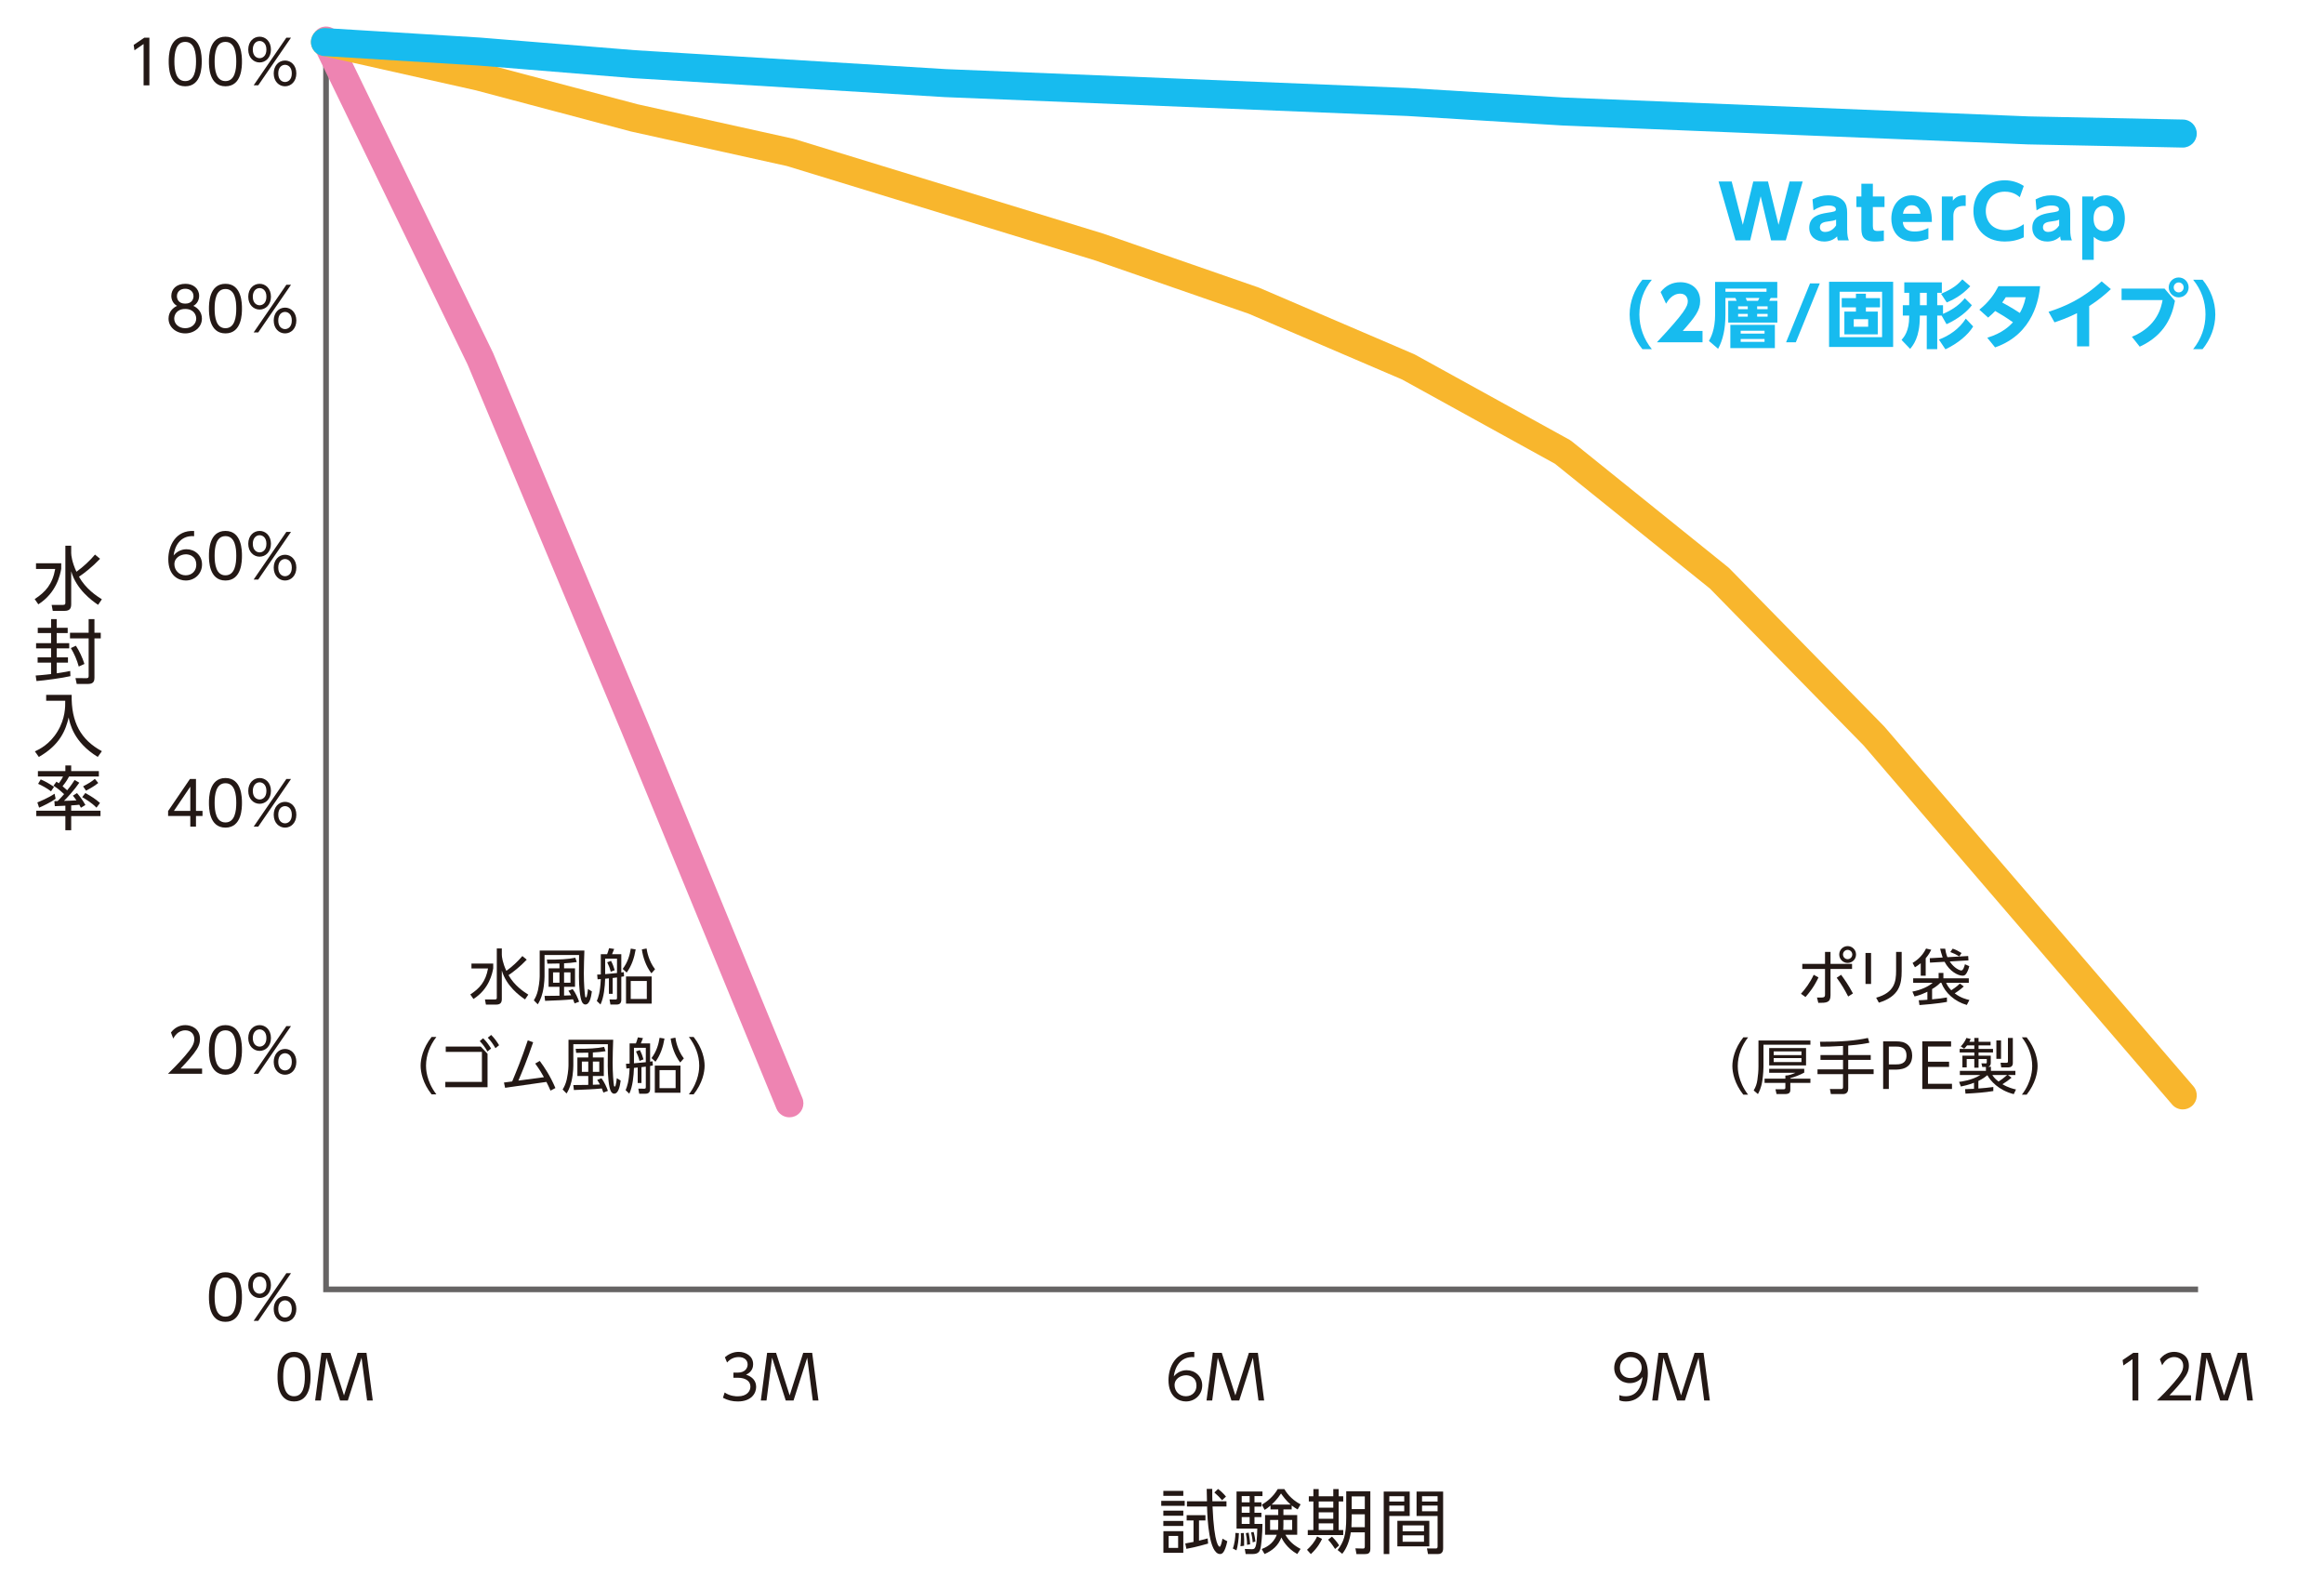 <?xml version="1.0" encoding="UTF-8"?>
<svg id="_レイヤー_1" data-name="レイヤー_1" xmlns="http://www.w3.org/2000/svg" width="800" height="546.818" version="1.1" viewBox="0 0 800 546.818">
  <!-- Generator: Adobe Illustrator 29.1.0, SVG Export Plug-In . SVG Version: 2.1.0 Build 142)  -->
  <defs>
    <style>
      .st0 {
        fill: #f8b62d;
      }

      .st1 {
        fill: #666464;
      }

      .st2 {
        fill: #231815;
      }

      .st3 {
        fill: #17bbef;
      }

      .st4 {
        fill: #ee84b2;
      }
    </style>
  </defs>
  <polygon class="st2" points="49.68 12.962 51.428 12.962 51.428 29.366 49.429 29.366 49.429 15.149 46.286 17.311 46.014 15.461 49.68 12.962"/>
  <path class="st2" d="M58.075,21.163c0-1.642,0-8.534,5.682-8.534s5.682,6.892,5.682,8.534,0,8.535-5.682,8.535-5.682-6.87-5.682-8.535M67.482,21.163c0-2.728-.415-6.743-3.724-6.743-3.27,0-3.728,3.913-3.728,6.743,0,2.936.501,6.747,3.728,6.747,3.27,0,3.724-3.938,3.724-6.747"/>
  <path class="st2" d="M71.925,21.163c0-1.642,0-8.534,5.682-8.534s5.682,6.892,5.682,8.534,0,8.535-5.682,8.535-5.682-6.87-5.682-8.535M81.332,21.163c0-2.728-.415-6.743-3.724-6.743-3.27,0-3.728,3.913-3.728,6.743,0,2.936.501,6.747,3.728,6.747,3.27,0,3.724-3.938,3.724-6.747"/>
  <path class="st2" d="M89.374,12.629c2.038,0,3.891,1.621,3.891,4.436,0,2.765-1.831,4.43-3.891,4.43-2.082,0-3.916-1.664-3.916-4.43,0-2.815,1.856-4.436,3.916-4.436M89.374,20.019c.956,0,2.332-.687,2.332-2.954,0-2.252-1.377-2.957-2.332-2.957-1.25,0-2.354,1.039-2.354,2.957,0,2.246,1.373,2.954,2.354,2.954M98.574,12.96h1.602l-11.281,16.404h-1.581l11.26-16.404ZM98.116,20.83c2.038,0,3.891,1.624,3.891,4.436,0,2.765-1.81,4.433-3.891,4.433s-3.895-1.667-3.895-4.433c0-2.605,1.689-4.436,3.895-4.436M98.116,28.22c.959,0,2.332-.687,2.332-2.954,0-2.252-1.355-2.957-2.332-2.957-.999,0-2.332.727-2.332,2.957,0,2.246,1.355,2.954,2.332,2.954"/>
  <path class="st2" d="M69.507,109.664c0,2.954-2.645,5.079-5.747,5.079s-5.744-2.125-5.744-5.079c0-2.478,1.726-3.873,2.957-4.392-1.293-.665-2.001-2.017-2.001-3.434,0-2.249,1.646-4.164,4.891-4.164,2.605,0,4.686,1.605,4.686,4.142,0,1.438-.711,2.79-2.001,3.455,1.398.625,2.96,2.038,2.96,4.392M67.549,109.642c0-1.228-.835-3.31-3.789-3.31-2.976,0-3.786,2.082-3.786,3.31,0,1.831,1.559,3.313,3.786,3.313s3.789-1.482,3.789-3.313M66.612,101.943c0-1.689-1.333-2.561-2.852-2.561s-2.852.872-2.852,2.561c0,.811.418,2.558,2.852,2.558s2.852-1.748,2.852-2.558"/>
  <path class="st2" d="M71.925,106.208c0-1.642,0-8.534,5.682-8.534s5.682,6.892,5.682,8.534,0,8.535-5.682,8.535-5.682-6.87-5.682-8.535M81.332,106.208c0-2.728-.415-6.743-3.724-6.743-3.27,0-3.728,3.913-3.728,6.743,0,2.936.501,6.747,3.728,6.747,3.27,0,3.724-3.938,3.724-6.747"/>
  <path class="st2" d="M89.377,97.675c2.038,0,3.891,1.621,3.891,4.436,0,2.765-1.831,4.43-3.891,4.43-2.082,0-3.916-1.664-3.916-4.43,0-2.815,1.856-4.436,3.916-4.436M89.377,105.065c.956,0,2.332-.687,2.332-2.954,0-2.252-1.377-2.957-2.332-2.957-1.25,0-2.354,1.039-2.354,2.957,0,2.246,1.373,2.954,2.354,2.954M98.574,98.006h1.605l-11.281,16.404h-1.581l11.257-16.404ZM98.119,105.875c2.038,0,3.891,1.624,3.891,4.436,0,2.765-1.81,4.433-3.891,4.433s-3.895-1.667-3.895-4.433c0-2.605,1.686-4.436,3.895-4.436M98.119,113.265c.959,0,2.332-.687,2.332-2.954,0-2.252-1.355-2.957-2.332-2.957-.999,0-2.332.727-2.332,2.957,0,2.246,1.355,2.954,2.332,2.954"/>
  <path class="st2" d="M66.82,184.531c-5.039-.353-6.725,3.833-7.056,6.645,1.08-1.333,2.707-2.144,4.414-2.144,2.871,0,5.367,2.06,5.367,5.243,0,3.165-2.475,5.515-5.599,5.515-2.351,0-6.013-1.457-6.013-7.368,0-4.414,2.456-10.053,8.887-9.679v1.788ZM63.99,190.78c-1.748,0-3.956,1.101-3.956,3.415,0,1.952,1.519,3.808,3.873,3.808,2.267,0,3.662-1.646,3.662-3.582,0-3.372-2.852-3.641-3.579-3.641"/>
  <path class="st2" d="M71.925,191.257c0-1.642,0-8.534,5.682-8.534s5.682,6.892,5.682,8.534,0,8.535-5.682,8.535-5.682-6.87-5.682-8.535M81.332,191.257c0-2.728-.415-6.743-3.724-6.743-3.27,0-3.728,3.913-3.728,6.743,0,2.936.501,6.747,3.728,6.747,3.27,0,3.724-3.938,3.724-6.747"/>
  <path class="st2" d="M89.377,182.723c2.038,0,3.891,1.621,3.891,4.436,0,2.765-1.831,4.43-3.891,4.43-2.082,0-3.916-1.664-3.916-4.43,0-2.815,1.856-4.436,3.916-4.436M89.377,190.113c.956,0,2.332-.687,2.332-2.954,0-2.252-1.377-2.957-2.332-2.957-1.25,0-2.354,1.039-2.354,2.957,0,2.246,1.373,2.954,2.354,2.954M98.574,183.054h1.605l-11.281,16.404h-1.581l11.257-16.404ZM98.119,190.924c2.038,0,3.891,1.624,3.891,4.436,0,2.765-1.81,4.433-3.891,4.433s-3.895-1.667-3.895-4.433c0-2.605,1.686-4.436,3.895-4.436M98.119,198.313c.959,0,2.332-.687,2.332-2.954,0-2.252-1.355-2.957-2.332-2.957-.999,0-2.332.727-2.332,2.957,0,2.246,1.355,2.954,2.332,2.954"/>
  <path class="st2" d="M65.508,284.504v-3.666h-7.641v-1.704l7.514-11.034h2.082v10.991h2.252v1.748h-2.252v3.666h-1.955ZM59.866,279.091h5.642v-8.346l-5.642,8.346Z"/>
  <path class="st2" d="M71.925,276.302c0-1.642,0-8.534,5.682-8.534s5.682,6.892,5.682,8.534,0,8.535-5.682,8.535-5.682-6.87-5.682-8.535M81.332,276.302c0-2.728-.415-6.743-3.724-6.743-3.27,0-3.728,3.913-3.728,6.743,0,2.936.501,6.747,3.728,6.747,3.27,0,3.724-3.938,3.724-6.747"/>
  <path class="st2" d="M89.377,267.769c2.038,0,3.891,1.621,3.891,4.436,0,2.765-1.831,4.43-3.891,4.43-2.082,0-3.916-1.664-3.916-4.43,0-2.815,1.856-4.436,3.916-4.436M89.377,275.159c.956,0,2.332-.687,2.332-2.954,0-2.252-1.377-2.957-2.332-2.957-1.25,0-2.354,1.039-2.354,2.957,0,2.246,1.373,2.954,2.354,2.954M98.574,268.1h1.605l-11.281,16.404h-1.581l11.257-16.404ZM98.119,275.969c2.038,0,3.891,1.624,3.891,4.436,0,2.765-1.81,4.433-3.891,4.433s-3.895-1.667-3.895-4.433c0-2.605,1.686-4.436,3.895-4.436M98.119,283.359c.959,0,2.332-.687,2.332-2.954,0-2.252-1.355-2.957-2.332-2.957-.999,0-2.332.727-2.332,2.957,0,2.246,1.355,2.954,2.332,2.954"/>
  <path class="st2" d="M69.566,367.758v1.791h-11.739c1.312-1.29,3.539-3.455,5.726-5.995,2.496-2.892,3.328-4.266,3.328-5.952,0-1.98-1.479-2.997-3.078-2.997-2.583,0-3.789,2.162-4.164,2.83l-.792-2.082c1.228-1.624,2.932-2.54,4.956-2.54,2.082,0,5.036,1.188,5.036,4.767,0,1.584-.479,2.895-2.147,5.036-.872,1.126-2.206,2.728-4.538,5.141h7.412Z"/>
  <path class="st2" d="M71.925,361.348c0-1.643,0-8.534,5.682-8.534s5.682,6.892,5.682,8.534,0,8.535-5.682,8.535-5.682-6.87-5.682-8.535M81.332,361.348c0-2.728-.415-6.743-3.724-6.743-3.27,0-3.728,3.913-3.728,6.743,0,2.936.501,6.747,3.728,6.747,3.27,0,3.724-3.938,3.724-6.747"/>
  <path class="st2" d="M89.377,352.814c2.038,0,3.891,1.621,3.891,4.436,0,2.765-1.831,4.43-3.891,4.43-2.082,0-3.916-1.664-3.916-4.43,0-2.815,1.856-4.436,3.916-4.436M89.377,360.204c.956,0,2.332-.687,2.332-2.954,0-2.252-1.377-2.957-2.332-2.957-1.25,0-2.354,1.039-2.354,2.957,0,2.246,1.373,2.954,2.354,2.954M98.574,353.145h1.605l-11.281,16.404h-1.581l11.257-16.404ZM98.119,361.015c2.038,0,3.891,1.624,3.891,4.436,0,2.765-1.81,4.433-3.891,4.433s-3.895-1.667-3.895-4.433c0-2.605,1.686-4.436,3.895-4.436M98.119,368.404c.959,0,2.332-.687,2.332-2.954,0-2.252-1.355-2.957-2.332-2.957-.999,0-2.332.727-2.332,2.957,0,2.246,1.355,2.954,2.332,2.954"/>
  <path class="st2" d="M71.925,446.393c0-1.643,0-8.534,5.682-8.534s5.682,6.892,5.682,8.534,0,8.535-5.682,8.535-5.682-6.87-5.682-8.535M81.332,446.393c0-2.728-.415-6.743-3.724-6.743-3.27,0-3.728,3.913-3.728,6.743,0,2.936.501,6.747,3.728,6.747,3.27,0,3.724-3.938,3.724-6.747"/>
  <path class="st2" d="M89.374,437.859c2.038,0,3.891,1.621,3.891,4.436,0,2.765-1.831,4.43-3.891,4.43-2.082,0-3.916-1.664-3.916-4.43,0-2.815,1.856-4.436,3.916-4.436M89.374,445.249c.956,0,2.332-.687,2.332-2.954,0-2.252-1.377-2.957-2.332-2.957-1.25,0-2.354,1.039-2.354,2.957,0,2.246,1.373,2.954,2.354,2.954M98.574,438.19h1.602l-11.281,16.404h-1.581l11.26-16.404ZM98.116,446.06c2.038,0,3.891,1.624,3.891,4.436,0,2.765-1.81,4.433-3.891,4.433s-3.895-1.667-3.895-4.433c0-2.605,1.689-4.436,3.895-4.436M98.116,453.45c.959,0,2.332-.687,2.332-2.954,0-2.252-1.355-2.957-2.332-2.957-.999,0-2.332.727-2.332,2.957,0,2.246,1.355,2.954,2.332,2.954"/>
  <path class="st2" d="M21.08,193.858v1.881c-.362,2.029-1.59,8.25-7.885,12.253l-1.256-1.81c3.715-2.41,6.128-5.11,7.068-10.369h-6.611v-1.955h8.683ZM33.769,208.161c-2.196-1.472-7.48-5.333-9.261-11.532v11.291c0,1.327-.362,2.317-2.292,2.317h-4.052l-.387-2.051h3.907c.798,0,.82-.34.82-.749v-19.609h2.005v2.558c0,.745.309,3.205,1.807,6.388,2.363-1.711,4.51-3.687,6.391-5.908l1.738,1.448c-2.676,2.821-5.45,4.968-7.26,6.174,2.388,4.222,6.054,6.61,7.888,7.767l-1.302,1.905Z"/>
  <path class="st2" d="M24.241,232.705c-2.533.606-8.995,1.497-11.674,1.689l-.291-1.902c.943-.071,2.292-.145,5.308-.507v-3.932h-4.631v-1.807h4.631v-3.09h-5.163v-1.806h5.163v-3.477h-4.584v-1.806h4.584v-2.991h1.93v2.991h3.786v1.806h-3.786v3.477h4.315v1.806h-4.315v3.09h3.882v1.807h-3.882v3.666c2.821-.387,3.857-.628,4.655-.795l.071,1.782ZM32.512,213.074v4.702h2.172v1.93h-2.172v13.555c0,.916-.17,2.125-2.119,2.125h-3.984l-.43-2.005,3.783.025c.532,0,.752-.17.752-.749v-12.952h-6.419v-1.93h6.419v-4.702h1.998ZM27.111,229.404c-.628-2.292-1.519-4.343-2.725-6.369l1.738-.795c1.157,1.735,2.289,4.173,2.942,6.27l-1.955.894Z"/>
  <path class="st2" d="M24.673,239.14c-.192,9.453,3.183,15.51,10.397,19.392l-1.423,1.977c-8.371-5.113-9.623-11.628-10.01-13.601-.962,4.195-2.917,9.45-10.273,13.601l-1.352-1.905c1.544-.724,5.088-2.41,7.792-6.877,2.7-4.436,2.676-8.534,2.651-10.564h-6.561v-2.023h8.779Z"/>
  <path class="st2" d="M24.508,279.027h10.081v1.856h-10.081v4.85h-2.005v-4.85h-10.01v-1.856h10.01v-1.738c-.408.025-3.545.17-3.641.17l-.145-1.735c.411,0,.483,0,1.111-.025.529-.504,1.231-1.206,2.243-2.388-1.834-1.735-3.041-2.509-3.666-2.892l1.036-1.398c.291.189.507.359.795.551.145-.192.965-1.228,1.472-2.338h-8.658v-1.856h9.453v-1.93h2.005v1.93h9.524v1.856h-10.251c-.337.628-.891,1.714-2.243,3.353.482.408.919.77,1.59,1.401,1.426-1.763,2.076-2.778,2.561-3.548l1.615.94c-1.664,2.438-4.34,5.355-5.283,6.245,1.568-.025,2.125-.046,4.294-.167-.479-.699-.844-1.157-1.231-1.618l1.423-.891c.557.653,1.909,2.267,2.895,4.099l-1.544.943c-.238-.461-.337-.653-.578-1.039-.362.049-1.111.145-2.772.241v1.834ZM12.855,276.157c.823-.337,3.594-1.423,5.933-2.991l.362,1.738c-1.423,1.083-4.532,2.605-5.689,3.062l-.606-1.81ZM17.56,272.346c-1.352-1.061-3.161-2.026-4.439-2.58l.891-1.519c1.664.724,2.679,1.299,4.584,2.555l-1.036,1.544ZM33.213,277.966c-1.689-1.76-4.123-3.158-4.921-3.619l1.086-1.423c2.366,1.352,3.378,1.98,5.042,3.427l-1.206,1.615ZM28.607,270.635c2.001-1.064,2.895-1.593,4.052-2.583l1.16,1.423c-1.355,1.16-3.619,2.342-4.201,2.654l-1.012-1.494Z"/>
  <path class="st2" d="M95.533,473.798c0-1.643,0-8.534,5.682-8.534s5.682,6.892,5.682,8.534,0,8.535-5.682,8.535-5.682-6.87-5.682-8.535M104.94,473.798c0-2.728-.415-6.743-3.724-6.743-3.27,0-3.728,3.913-3.728,6.743,0,2.936.501,6.747,3.728,6.747,3.27,0,3.724-3.938,3.724-6.747"/>
  <polygon class="st2" points="113.73 465.597 118.414 480.25 123.075 465.597 126.159 465.597 128.322 482.001 126.367 482.001 124.452 467.261 119.744 482.001 117.059 482.001 112.357 467.261 110.442 482.001 108.484 482.001 110.649 465.597 113.73 465.597"/>
  <path class="st2" d="M249.45,479.251c1.936,1.315,3.953,1.315,4.538,1.315,3.226,0,4.331-1.878,4.331-3.353,0-1.751-1.5-3.041-4.331-3.041h-1.519v-1.769h1.541c2.416,0,3.353-1.519,3.353-2.787,0-1.602-1.274-2.558-3.081-2.558-1.605,0-2.939.662-3.997,1.871l-.752-1.813c2.125-1.85,4.266-1.85,4.748-1.85,2.369,0,4.974,1.352,4.974,4.247,0,.684-.127,2.58-2.438,3.601,2.187.705,3.477,2.122,3.477,4.244,0,2.063-1.54,4.974-6.329,4.974-1.853,0-3.474-.396-5.098-1.268l.582-1.813Z"/>
  <polygon class="st2" points="267.149 465.597 271.833 480.25 276.494 465.597 279.578 465.597 281.74 482.001 279.785 482.001 277.871 467.261 273.163 482.001 270.478 482.001 265.776 467.261 263.861 482.001 261.903 482.001 264.068 465.597 267.149 465.597"/>
  <path class="st2" d="M411.116,467.072c-5.039-.353-6.725,3.833-7.056,6.644,1.08-1.333,2.707-2.144,4.414-2.144,2.871,0,5.367,2.06,5.367,5.243,0,3.165-2.475,5.515-5.599,5.515-2.351,0-6.013-1.457-6.013-7.368,0-4.414,2.456-10.053,8.887-9.679v1.788ZM408.285,473.321c-1.748,0-3.956,1.101-3.956,3.415,0,1.952,1.519,3.808,3.873,3.808,2.267,0,3.662-1.646,3.662-3.582,0-3.372-2.852-3.641-3.579-3.641"/>
  <polygon class="st2" points="420.571 465.597 425.254 480.25 429.916 465.597 433 465.597 435.162 482.001 433.207 482.001 431.293 467.261 426.585 482.001 423.9 482.001 419.198 467.261 417.283 482.001 415.325 482.001 417.49 465.597 420.571 465.597"/>
  <path class="st2" d="M557.437,480.147c.254.105.959.396,2.147.396,3.768,0,5.432-2.979,5.846-6.66-1.145,1.414-2.62,2.141-4.433,2.141-2.871,0-5.33-2.06-5.33-5.243,0-3.124,2.376-5.515,5.642-5.515,2.271,0,5.933,1.188,5.933,7.409,0,5.747-2.914,9.657-7.579,9.657-1.29,0-1.955-.288-2.227-.415v-1.769ZM557.626,470.78c0,2.082,1.497,3.499,3.579,3.499,2.147,0,3.916-1.5,3.916-3.564,0-1.664-1.145-3.659-3.851-3.659-2.249,0-3.644,1.745-3.644,3.724"/>
  <polygon class="st2" points="573.993 465.597 578.676 480.25 583.338 465.597 586.422 465.597 588.584 482.001 586.629 482.001 584.715 467.261 580.007 482.001 577.322 482.001 572.62 467.261 570.705 482.001 568.747 482.001 570.912 465.597 573.993 465.597"/>
  <polygon class="st2" points="734.336 465.597 736.083 465.597 736.083 482.001 734.085 482.001 734.085 467.784 730.942 469.946 730.67 468.096 734.336 465.597"/>
  <path class="st2" d="M754.219,480.208v1.791h-11.739c1.312-1.29,3.539-3.455,5.726-5.992,2.496-2.895,3.328-4.269,3.328-5.955,0-1.98-1.479-2.997-3.078-2.997-2.583,0-3.789,2.162-4.164,2.83l-.792-2.082c1.228-1.624,2.932-2.54,4.955-2.54,2.082,0,5.036,1.188,5.036,4.767,0,1.584-.479,2.895-2.147,5.036-.872,1.126-2.206,2.728-4.538,5.141h7.412Z"/>
  <polygon class="st2" points="760.931 465.597 765.614 480.25 770.276 465.597 773.36 465.597 775.522 482.001 773.567 482.001 771.652 467.261 766.944 482.001 764.26 482.001 759.558 467.261 757.643 482.001 755.685 482.001 757.85 465.597 760.931 465.597"/>
  <polygon class="st1" points="756.651 444.732 111.257 444.732 111.257 11.774 113.208 11.774 113.208 442.78 756.651 442.78 756.651 444.732"/>
  <path class="st4" d="M271.744,384.545c-1.897,0-3.694-1.127-4.462-2.988l-53.17-129.165-53.164-126.959L107.894,16.052c-1.163-2.399-.163-5.283,2.232-6.443,2.402-1.157,5.28-.166,6.443,2.232l53.167,109.623,53.284,127.228,53.179,129.192c1.015,2.465-.16,5.283-2.622,6.295-.601.248-1.223.366-1.834.366Z"/>
  <path class="st0" d="M751.388,381.826c-1.356,0-2.707-.568-3.661-1.677l-106.233-123.615-52.864-53.955-53.366-42.971-52.593-28.988-52.792-22.629-53.006-18.397-105.989-32.45-53.728-11.899-53.363-14.156-52.991-11.896c-2.598-.586-4.232-3.166-3.649-5.764.583-2.592,3.148-4.229,5.764-3.649l53.17,11.941,53.348,14.153,53.722,11.893c.124.027.248.06.369.1l106.339,32.562,53.339,18.506c.109.036.214.079.32.124l53.17,22.792c.145.06.29.13.429.208l53.17,29.305c.245.136.477.29.695.468l53.916,43.415c.148.118.287.245.42.381l53.173,54.269c.076.076.145.151.214.233l106.336,123.73c1.734,2.021,1.504,5.066-.514,6.803-.912.782-2.03,1.163-3.142,1.163Z"/>
  <path class="st3" d="M751.388,50.785h-.103l-53.17-1.084-160.349-6.516-53.272-3.262-159.409-6.507-107.179-6.516-53.272-4.347-53.073-3.253c-2.658-.163-4.679-2.45-4.516-5.108.16-2.655,2.392-4.697,5.108-4.516l53.17,3.259,53.266,4.344,106.986,6.507,159.412,6.507,53.269,3.262,160.155,6.507,53.073,1.081c2.661.054,4.776,2.257,4.722,4.921-.054,2.628-2.202,4.722-4.818,4.722Z"/>
  <path class="st2" d="M619.951,342.023c1.435-1.584,3.041-3.662,4.392-6.536l1.643.916c-1.621,3.415-3.35,5.453-4.473,6.743l-1.562-1.123ZM637.54,331.741v1.748h-7.412v9.033c0,2.626-1.454,2.626-4.204,2.626l-.458-1.834c2.54.043,2.769.043,2.769-1.166v-8.658h-7.826v-1.748h7.826v-4.12h1.893v4.12h7.412ZM636.206,342.96c-1.37-2.645-2.311-4.185-3.953-6.453l1.519-1.021c.959,1.312,2.478,3.393,4.08,6.431l-1.646,1.042ZM638.913,328.514c0,1.605-1.29,2.895-2.892,2.895-1.581,0-2.892-1.29-2.892-2.895,0-1.624,1.312-2.895,2.892-2.895s2.892,1.271,2.892,2.895M634.418,328.514c0,.872.727,1.605,1.602,1.605s1.602-.733,1.602-1.605c0-.894-.727-1.605-1.602-1.605s-1.602.711-1.602,1.605"/>
  <path class="st2" d="M644.086,338.651h-1.915v-10.678h1.915v10.678ZM654.619,327.62v6.682c0,4.473-.835,8.615-7.848,10.783l-.937-1.708c6.351-1.751,6.87-5.58,6.87-9.264v-6.493h1.915Z"/>
  <path class="st2" d="M658.309,341.274c3.041-.563,5.602-1.791,6.994-3.038h-6.722v-1.54h8.763v-1.853h1.643v1.853h8.745v1.54h-7.808c.294.643.708,1.497,1.769,2.58,1.853-1.206,2.561-1.896,2.976-2.311l1.333.999c-1.333,1.271-3.038,2.311-3.121,2.373,2.082,1.602,4.099,2.06,5.058,2.292l-.894,1.704c-4.185-1.166-7.495-4.204-8.763-7.637h-.353c-.585.582-1.166,1.166-2.833,2.162v3.539c2.54-.251,3.455-.353,5.101-.647l.022,1.522c-2.936.603-8.847,1.061-9.475,1.101l-.247-1.664c.98-.022,1.853-.062,2.976-.167v-2.765c-2.391,1.166-3.786,1.476-4.433,1.621l-.73-1.664ZM662.89,335.799h-1.708v-4.287c-.832.687-1.435,1.042-1.995,1.395l-.814-1.497c.814-.504,3.183-1.918,4.64-4.956l1.791.418c-.396.789-.792,1.599-1.915,2.954v5.973ZM677.522,329.034l.087,1.497-6.453.374c1.559,2.376,3.514,3.103,3.975,3.103.705,0,1.08-1.454,1.268-2.144l1.497.668c-.353,1.475-.872,2.289-1.058,2.58-.417.647-.959.687-1.253.687-1.559,0-4.473-1.479-6.202-4.785l-5.017.288-.08-1.519,4.451-.248c-.498-1.373-.705-2.311-.872-3.019h1.729c.124.789.309,1.81.77,2.914l7.158-.396ZM674.463,329.161c-.996-.625-1.893-1.064-3.1-1.5l.81-1.163c1.188.393,1.726.684,3.059,1.497l-.77,1.166Z"/>
  <path class="st2" d="M600.111,376.751c-3.022-3.808-3.771-7.619-3.771-9.865s.749-6.06,3.771-9.871h1.642c-2.187,2.833-3.557,6.267-3.557,9.871,0,.829,0,5.222,3.557,9.865h-1.642Z"/>
  <path class="st2" d="M623.204,358.102v1.454h-16.154v7.517c0,.541-.062,2.704-.414,4.971-.374,2.419-1.123,3.811-1.497,4.498l-1.46-1.25c.687-1.166,1.08-2.246,1.268-3.601.229-1.54.377-3.1.377-4.618v-8.971h17.88ZM623.204,371.236v1.454h-6.911v2.311c0,.981-.294,1.54-1.915,1.54h-2.83l-.374-1.646h2.725c.603,0,.687-.186.687-.622v-1.584h-7.161v-1.454h7.161v-1.064c1.228,0,2.372-.476,3.495-.959h-9.076v-1.37h12.076v1.312c-1.519.829-3.353,1.519-4.788,1.893v.189h6.911ZM621.704,366.677h-12.695v-5.976h12.695v5.976ZM620.123,361.866h-9.555v1.268h9.555v-1.268ZM620.123,364.159h-9.555v1.373h9.555v-1.373Z"/>
  <path class="st2" d="M636.222,363.115h7.746v1.667h-7.746v3.248h8.745v1.643h-8.745v4.996c0,.854-.331,1.875-1.81,1.875h-4.164l-.331-1.751,3.829.022c.248,0,.687,0,.687-.603v-4.538h-8.785v-1.643h8.785v-3.248h-7.764v-1.667h7.764v-3.143c-3.746.232-6.1.251-7.764.251l-.167-1.686c7.328.04,12.135-.377,16.506-1.312l.498,1.646c-1.036.226-3.118.643-7.285.977v3.267Z"/>
  <path class="st2" d="M652.51,358.391c1.893,0,3.019.251,4.04,1.042,1.247.977,1.686,2.537,1.686,3.848,0,4.85-4.454,4.85-6.057,4.85h-1.98v6.66h-1.955v-16.401h4.266ZM652.387,366.341c1.352,0,3.891,0,3.891-3.038,0-3.121-2.478-3.121-3.891-3.121h-2.187v6.159h2.187Z"/>
  <polygon class="st2" points="670.937 365.405 670.937 367.196 663.671 367.196 663.671 373.002 671.937 373.002 671.937 374.793 661.719 374.793 661.719 358.389 671.627 358.389 671.627 360.183 663.671 360.183 663.671 365.405 670.937 365.405"/>
  <path class="st2" d="M686.162,375.5c-3.059.501-5.661.69-9.577.897l-.142-1.54c.811-.022,1.559-.04,3.081-.127v-2.082c-1.98.77-3.601,1.104-4.516,1.29l-.625-1.599c.77-.087,4.349-.498,7.325-2.354h-7.056v-1.435h8.971v-1.333h-1.246l-.312-1.25,1.479.022c.248,0,.374-.062.374-.396v-1.123h-2.83v3.001h-1.46v-3.001h-2.623v2.892h-1.476v-4.037h4.099v-1.104h-5.036v-1.225h5.036v-1.21h-2.496c-.479.643-.73.854-.999,1.123l-1.166-.77c.708-.727,1.479-1.726,1.936-2.914l1.479.334c-.167.393-.272.643-.483.999h1.729v-1.333h1.46v1.333h4.139v1.228h-4.139v1.21h4.974v1.225h-4.974v1.104h4.204v2.434c0,1.126-.625,1.293-.959,1.395h1.018v1.395h8.411v1.435h-2.558l1.247.916c-.977.814-2.017,1.584-3.14,2.249,2.017,1.206,3.746,1.602,4.662,1.81l-.77,1.605c-5.268-1.333-8.077-4.643-9.076-6.515-.69.56-1.417,1.145-3.103,1.977v2.601c1.438-.083,3.684-.312,5.141-.52v1.392ZM685.831,369.984c.229.374.727,1.188,2.144,2.249.81-.501,1.998-1.395,2.954-2.249h-5.098ZM688.828,364.426h-1.606v-6.348h1.606v6.348ZM692.887,357.224v8.64c0,1.083-.69,1.497-1.584,1.497h-2.413l-.229-1.602,1.995.022c.439,0,.544-.105.544-.563v-7.993h1.686Z"/>
  <path class="st2" d="M695.998,376.751c3.557-4.643,3.557-9.036,3.557-9.865,0-3.604-1.373-7.037-3.557-9.871h1.642c3.019,3.811,3.768,7.619,3.768,9.871s-.749,6.057-3.768,9.865h-1.642Z"/>
  <polygon class="st3" points="602.479 82.724 597.412 82.724 591.587 62.46 596.101 62.46 599.933 77.379 603.537 62.46 608.601 62.46 612.232 77.379 616.04 62.46 620.55 62.46 614.729 82.724 609.662 82.724 606.083 67.552 602.479 82.724"/>
  <path class="st3" d="M623.93,68.636c1.717-.934,3.427-1.411,5.395-1.411,2.496,0,4.334.807,5.419,2.091.783.931,1.108,2.091,1.108,3.932v5.645c0,2.045.254,3.078.582,3.833h-3.755c-.152-.356-.254-.681-.278-1.364-1.234,1.213-2.772,1.766-4.485,1.766-2.796,0-5.116-1.689-5.116-4.739,0-3.857,3.325-4.711,6.075-5.141,2.645-.405,3.099-.479,3.099-1.209,0-.631-.631-1.312-2.521-1.312s-3.579.631-5.194,1.664l-.328-3.755ZM632.047,75.593c-.681.325-1.358.452-3.1.681-1.562.201-2.472.705-2.472,1.964,0,.885.582,1.587,1.766,1.587.857,0,2.521-.275,3.805-2.24v-1.992Z"/>
  <path class="st3" d="M640.747,63.24h3.956v4.386h4.009v3.632h-4.009v6.527c0,1.259.303,1.714,1.689,1.714.835,0,1.615-.099,2.094-.176v3.576c-.455.053-1.664.229-3.103.229-4.637,0-4.637-2.648-4.637-5.067v-6.802h-1.714v-3.632h1.714v-4.386Z"/>
  <path class="st3" d="M655.017,76.399c.099.956.377,3.273,4.058,3.273,2.193,0,3.452-.575,4.739-1.206v3.703c-.783.306-2.397.959-4.915.959-6.632,0-7.838-5.092-7.838-7.838,0-4.739,2.895-8.064,7.031-8.064,1.513,0,4.686.529,6.174,4.133.628,1.562.755,3.403.755,5.042h-10.004ZM661.09,73.55c-.377-2.923-2.62-2.923-2.998-2.923-2.546,0-2.923,2.366-3.025,2.923h6.023Z"/>
  <path class="st3" d="M668.451,82.724v-15.098h3.783v1.463c.857-1.237,2.292-2.017,4.433-1.841v3.628c-1.964-.124-4.259.229-4.259,3.455v8.392h-3.956Z"/>
  <path class="st3" d="M696.66,81.667c-2.094,1.005-4.188,1.46-6.505,1.46-7.309,0-10.836-5.067-10.836-10.511,0-6.453,4.785-10.561,10.811-10.561,2.32,0,4.587.681,6.53,1.943l-1.386,3.882c-.582-.504-2.168-1.918-5.119-1.918-4.256,0-6.576,3.001-6.576,6.629,0,3.529,2.168,6.629,6.855,6.629,3.152,0,5.243-1.411,6.227-2.066v4.513Z"/>
  <path class="st3" d="M700.72,68.636c1.714-.934,3.424-1.411,5.392-1.411,2.496,0,4.334.807,5.419,2.091.783.931,1.108,2.091,1.108,3.932v5.645c0,2.045.254,3.078.582,3.833h-3.755c-.152-.356-.254-.681-.278-1.364-1.234,1.213-2.772,1.766-4.485,1.766-2.796,0-5.116-1.689-5.116-4.739,0-3.857,3.325-4.711,6.075-5.141,2.645-.405,3.099-.479,3.099-1.209,0-.631-.631-1.312-2.521-1.312s-3.579.631-5.194,1.664l-.325-3.755ZM708.834,75.593c-.681.325-1.358.452-3.1.681-1.562.201-2.472.705-2.472,1.964,0,.885.582,1.587,1.766,1.587.857,0,2.521-.275,3.805-2.24v-1.992Z"/>
  <path class="st3" d="M720.607,69.089c.504-.529,1.766-1.865,4.213-1.865,4.26,0,6.626,3.728,6.626,7.941,0,4.031-2.218,7.962-6.654,7.962-2.014,0-3.276-.931-4.058-1.615v7.916h-3.956v-21.802h3.829v1.463ZM724.137,79.498c2.094,0,3.353-1.689,3.353-4.334,0-2.598-1.234-4.312-3.353-4.312-.755,0-3.452.303-3.452,4.312,0,4.031,2.673,4.334,3.452,4.334"/>
  <path class="st3" d="M565.366,120.168c-2.772-3.378-4.386-7.585-4.386-11.946s1.615-8.572,4.386-11.949h3.254c-2.824,3.43-4.263,7.489-4.287,11.949,0,4.362,1.537,8.596,4.287,11.946h-3.254Z"/>
  <path class="st3" d="M586.064,113.893v3.907h-15.702c9.679-10.31,10.635-12.426,10.635-14.115,0-1.234-.755-2.62-2.595-2.62-2.772,0-4.259,2.419-4.891,3.452l-1.862-4.009c1.735-2.218,4.006-3.378,6.802-3.378,3.607,0,6.805,2.168,6.805,6.453,0,3.301-1.837,5.621-5.998,10.31h6.805Z"/>
  <path class="st3" d="M611.802,102.55h-2.271c-.127.303-.427.783-.526.984h2.821v7.486h-16.911v-7.486h2.895c-.074-.201-.3-.758-.452-.984h-3.406v5.624c0,5.014-.854,8.819-2.518,11.869l-3.152-2.697c.631-1.16,2.119-3.879,2.119-9.073v-11.241h21.4v5.518ZM608.096,99.323h-14.14v1.086h14.14v-1.086ZM610.97,119.817h-15.327v-8.018h15.327v8.018ZM601.644,105.423h-3.325v.984h3.325v-.984ZM601.644,108.022h-3.325v.959h3.325v-.959ZM607.416,113.843h-8.216v.981h8.216v-.981ZM607.416,116.668h-8.216v.981h8.216v-.981ZM605.146,103.533c.204-.328.331-.578.507-.984h-4.714c.151.328.275.656.402.984h3.805ZM608.474,105.423h-3.604v.984h3.604v-.984ZM608.474,108.022h-3.604v.959h3.604v-.959Z"/>
  <polygon class="st3" points="626.425 97.536 618.185 117.8 614.831 117.8 623.072 97.536 626.425 97.536"/>
  <path class="st3" d="M651.682,119.411h-22.055v-22.433h22.055v22.433ZM633.258,116.037h14.619v-15.628h-14.619v15.628ZM646.389,107.239v7.838h-11.492v-7.838h3.981v-1.463h-4.887v-3.174h4.887v-1.513h3.428v1.513h4.866v3.174h-4.866v1.463h4.083ZM638.124,112.454h4.965v-2.595h-4.965v2.595Z"/>
  <path class="st3" d="M668.371,108.602h-1.51v11.566h-3.604v-11.566h-2.394v.501c0,7.006-2.32,9.728-3.325,10.966l-2.954-3.075c.86-1.012,2.623-3.025,2.623-7.968v-.424h-2.193v-3.557h2.193v-4.26h-1.689v-3.604h12.93v3.604h-1.587v4.26h1.992v2.976c2.895-1.209,5.546-2.951,7.508-5.395l2.422,2.419c-1.336,1.893-4.535,4.665-8.723,6.53l-1.689-2.973ZM660.913,105.044h2.345v-4.26h-2.345v4.26ZM679.238,112.357c-1.816,2.997-5.395,5.896-9.555,7.863l-2.24-3.353c3.35-1.237,6.982-3.604,9.249-7.207l2.546,2.697ZM678.23,98.517c-3.075,3.353-6.301,4.838-8.092,5.571l-1.964-2.976c4.411-1.865,6.023-3.452,7.334-4.965l2.722,2.369Z"/>
  <path class="st3" d="M684.08,116.238c5.342-1.615,7.814-4.185,8.847-5.321-2.722-1.915-3.932-2.623-6.125-3.882-.405.43-1.185,1.237-2.419,2.271l-3.025-2.722c3.529-2.821,5.342-5.698,6.58-8.089h14.341c-.405,3.752-1.964,16.358-15.501,21.069l-2.697-3.325ZM690.455,102.3c-.325.529-.603.959-1.231,1.813.578.328,3.273,1.738,6.069,3.604.656-1.185,1.414-2.571,2.02-5.416h-6.858Z"/>
  <path class="st3" d="M719.171,119.21h-4.185v-11.442c-3.452,1.738-6.097,2.62-7.761,3.174l-2.042-3.628c5.621-1.816,11.696-4.408,18.272-10.483l3.177,2.67c-1.738,1.612-3.932,3.579-7.461,5.849v13.861Z"/>
  <path class="st3" d="M745.11,99.325l3.582,4.207c-.934,4.943-3.202,11.674-12.123,15.782l-2.697-3.406c8.872-3.628,10.131-10.381,10.561-12.627h-14.115v-3.956h14.792ZM753.403,98.922c0,1.887-1.534,3.424-3.424,3.424s-3.431-1.537-3.431-3.424c0-1.918,1.537-3.427,3.431-3.427,1.862,0,3.424,1.509,3.424,3.427M748.262,98.922c0,.931.758,1.714,1.717,1.714.928,0,1.711-.755,1.711-1.714,0-.984-.804-1.717-1.711-1.717-.934,0-1.717.755-1.717,1.717"/>
  <path class="st3" d="M754.947,120.168c2.75-3.35,4.259-7.585,4.259-11.946,0-4.461-1.435-8.519-4.259-11.949h3.254c2.769,3.378,4.383,7.591,4.383,11.949s-1.64,8.569-4.383,11.946h-3.254Z"/>
  <path class="st2" d="M169.785,331.621v1.621c-.312,1.751-1.37,7.121-6.805,10.576l-1.083-1.562c3.205-2.082,5.287-4.414,6.1-8.949h-5.704v-1.686h7.492ZM180.736,343.963c-1.893-1.268-6.453-4.6-7.993-9.951v9.744c0,1.145-.312,1.998-1.98,1.998h-3.495l-.334-1.769h3.375c.687,0,.705-.291.705-.647v-16.924h1.729v2.209c0,.643.272,2.769,1.562,5.515,2.038-1.476,3.891-3.186,5.515-5.098l1.497,1.247c-2.311,2.434-4.702,4.287-6.264,5.33,2.06,3.641,5.225,5.704,6.805,6.703l-1.123,1.643Z"/>
  <path class="st2" d="M201.166,327.144c-.087,2.063-.189,5.952-.189,7.848,0,3.601.269,6.849.461,7.95.019.127.08.337.247.337.186,0,.272-.254.312-.396.207-.77.269-1.312.415-2.499l1.333.835c-.269,2.038-.789,4.495-2.249,4.495-.643,0-.999-.563-1.166-.894-.665-1.274-1.039-5.271-1.039-8.661,0-1.021.043-6.663.043-7.473h-11.888v6.867c0,.337.043,3.019-.647,5.976-.52,2.227-1.312,3.539-1.686,4.12l-1.352-1.373c.436-.687,1.064-1.875,1.417-3.452.625-2.874.603-4.81.603-5.206v-8.473h15.383ZM197.126,340.405c.959,1.225,1.813,3.14,2.227,4.349l-1.559.585c-.167-.461-.207-.563-.541-1.417-3.041.291-5.686.393-9.617.538l-.189-1.704c.814-.019,4.745-.04,5.141-.062v-3.059h-3.746v-6.372h3.746v-1.664c-1.831.043-2.83.065-4.161.065l-.167-1.398c4.204.043,7.492-.142,9.781-.646l.501,1.482c-1.29.226-2.914.353-4.371.436v1.726h3.768v6.372h-3.768v3.016c.04,0,2.141-.084,2.434-.102-.374-.708-.69-1.188-.937-1.562l1.457-.582ZM192.588,334.658h-2.206v3.557h2.206v-3.557ZM196.378,334.658h-2.206v3.557h2.206v-3.557Z"/>
  <path class="st2" d="M210.897,342.048h-1.29v-5.33c-.21.022-1.126.105-1.29.127-.087,2.725-.439,6.431-1.605,8.865l-1.268-1.206c.498-1.166,1.166-2.932,1.373-7.535-.186,0-.934.065-1.104.083l-.145-1.624c.832-.04.937-.04,1.25-.062v-6.951h2.162c.167-.418.356-.878.69-2.082l1.748.269c-.105.291-.167.458-.73,1.813h3.186v6.286c.269-.022.334-.043.854-.127l.084,1.46c-.229.04-.792.124-.937.142v7.891c0,1.083-.458,1.664-1.602,1.664h-2.144l-.312-1.748,1.977.022c.458,0,.603-.087.603-.541v-7.056c-.727.08-.978.124-1.497.186v5.453ZM208.317,335.264c1.621-.127,1.871-.145,4.077-.377v-4.952h-4.077v5.33ZM210.232,334.429c-.315-1.247-.668-2.144-1.209-3.248l1.312-.476c.563,1.061.916,1.977,1.268,3.205l-1.37.52ZM214.352,333.47c1.769-2.329,2.435-4.767,2.787-6.991l1.686.272c-.476,2.849-1.392,5.639-3.1,7.971l-1.373-1.253ZM224.322,345.401h-8.828v-9.345h8.828v9.345ZM217.117,343.817h5.537v-6.205h-5.537v6.205ZM222.574,326.436c.145.916.665,4.204,2.911,7.143l-1.247,1.414c-1.893-2.456-2.936-5.621-3.288-8.241l1.624-.316Z"/>
  <path class="st2" d="M148.564,376.63c-3.022-3.808-3.771-7.619-3.771-9.865s.749-6.06,3.771-9.871h1.642c-2.187,2.833-3.557,6.267-3.557,9.871,0,.829,0,5.222,3.557,9.865h-1.642Z"/>
  <path class="st2" d="M153.296,372.363h12.596v-10.344h-12.451v-1.834h12.033l2.354,2.499v11.51h-14.532v-1.831ZM166.306,357.333c1.061,1.021,1.708,1.915,2.747,3.52l-1.247,1.039c-.916-1.562-1.46-2.289-2.663-3.579l1.163-.981ZM169.075,356.188c1.228,1.21,2.038,2.413,2.728,3.542l-1.25,1.018c-.916-1.54-1.457-2.332-2.645-3.601l1.166-.959Z"/>
  <path class="st2" d="M187.236,370.739c-.643-1.166-1.414-2.518-2.998-4.705l1.562-.897c1.643,2.209,3.579,5.101,5.389,9.326l-1.686.894c-.433-.996-.894-2.017-1.414-2.997l-14.217,2.023-.393-1.813,2.83-.374c1.475-3.539,3.205-7.662,5.367-14.137l1.856.647c-2.125,6.202-3.789,10.162-5.082,13.199l8.785-1.166Z"/>
  <path class="st2" d="M211.08,357.833c-.087,2.063-.189,5.952-.189,7.848,0,3.601.269,6.849.461,7.95.019.127.08.334.248.334.186,0,.272-.251.312-.396.207-.77.269-1.308.415-2.496l1.333.832c-.269,2.042-.789,4.498-2.249,4.498-.643,0-.999-.563-1.166-.897-.665-1.271-1.039-5.268-1.039-8.658,0-1.021.043-6.663.043-7.473h-11.888v6.867c0,.337.043,3.019-.646,5.976-.52,2.227-1.312,3.539-1.686,4.12l-1.352-1.373c.436-.687,1.064-1.875,1.417-3.455.625-2.871.603-4.807.603-5.203v-8.473h15.383ZM207.04,371.094c.959,1.225,1.813,3.14,2.227,4.349l-1.559.582c-.167-.458-.207-.56-.541-1.417-3.041.294-5.686.396-9.617.541l-.189-1.708c.814-.015,4.745-.037,5.141-.059v-3.059h-3.746v-6.372h3.746v-1.664c-1.828.043-2.83.065-4.161.065l-.167-1.398c4.204.043,7.492-.145,9.781-.647l.501,1.482c-1.29.229-2.914.353-4.371.436v1.726h3.768v6.372h-3.768v3.016c.04,0,2.141-.084,2.434-.102-.374-.708-.687-1.188-.937-1.562l1.457-.582ZM202.502,365.346h-2.206v3.557h2.206v-3.557ZM206.292,365.346h-2.206v3.557h2.206v-3.557Z"/>
  <path class="st2" d="M220.811,372.737h-1.29v-5.33c-.21.022-1.126.105-1.29.127-.087,2.725-.439,6.431-1.605,8.865l-1.268-1.206c.498-1.166,1.166-2.932,1.373-7.535-.186,0-.934.065-1.104.083l-.145-1.624c.832-.04.937-.04,1.25-.062v-6.951h2.162c.167-.418.356-.879.69-2.082l1.748.269c-.105.291-.167.458-.73,1.813h3.186v6.286c.269-.022.334-.043.854-.127l.084,1.46c-.229.04-.792.124-.937.142v7.891c0,1.083-.458,1.664-1.602,1.664h-2.144l-.312-1.748,1.977.022c.458,0,.603-.087.603-.541v-7.056c-.727.08-.978.124-1.497.186v5.454ZM218.231,365.953c1.621-.127,1.871-.145,4.077-.377v-4.952h-4.077v5.33ZM220.146,365.118c-.315-1.247-.668-2.144-1.209-3.248l1.312-.476c.563,1.061.916,1.977,1.268,3.205l-1.37.52ZM224.266,364.159c1.769-2.329,2.435-4.767,2.787-6.991l1.686.272c-.476,2.849-1.392,5.639-3.1,7.971l-1.373-1.253ZM234.236,376.09h-8.828v-9.345h8.828v9.345ZM227.032,374.506h5.537v-6.205h-5.537v6.205ZM232.488,357.125c.145.916.665,4.204,2.911,7.143l-1.247,1.414c-1.893-2.456-2.936-5.621-3.288-8.241l1.624-.316Z"/>
  <path class="st2" d="M237.14,376.63c3.557-4.643,3.557-9.036,3.557-9.865,0-3.604-1.373-7.037-3.557-9.871h1.642c3.019,3.811,3.768,7.619,3.768,9.871s-.749,6.057-3.768,9.865h-1.642Z"/>
  <path class="st2" d="M407.818,518.246h-8.08v-1.711h8.08v1.711ZM407.335,514.825h-6.876v-1.714h6.876v1.714ZM407.335,521.671h-6.876v-1.76h6.876v1.76ZM407.335,525.194h-6.876v-1.738h6.876v1.738ZM407.335,534.431h-6.852v-7.452h6.852v7.452ZM405.551,528.621h-3.257v4.123h3.257v-4.123ZM415.873,531.248c-4.148,1.182-6.245,1.593-7.477,1.81l-.387-1.856c1.377-.244,1.664-.315,2.846-.532v-7.381h-2.363v-1.81h6.465v1.81h-2.218v6.948c1.711-.411,2.097-.507,2.988-.773l.145,1.785ZM417.296,512.434c0,2.342,0,2.895.049,4.269h4.847v1.785h-4.801c.582,13.796,2.363,13.846,2.459,13.846.387,0,.752-1.689.968-2.775l1.664.894c-.869,3.932-1.738,4.389-2.487,4.389-3.808,0-4.389-11.99-4.485-16.354h-6.92v-1.785h6.895c-.025-.554-.096-4.148-.096-4.269h1.905ZM420.674,516.319c-.798-.943-1.568-1.714-2.651-2.654l1.278-1.206c.841.628,1.59,1.278,2.725,2.605l-1.352,1.256Z"/>
  <path class="st2" d="M424.38,532.937c.578-1.423.916-4.003.891-5.358l1.206.074c-.049,1.905-.408,4.702-.844,5.933l-1.253-.65ZM434.582,513.329v1.568h-2.75v2.168h2.388v1.472h-2.388v2.097h2.388v1.497h-2.388v2.339h2.75c-.025,3.328-.387,7.693-.795,8.828-.266.77-.773,1.544-2.509,1.544h-2.484l-.291-1.738,2.342.074c1.157.025,1.806-.049,1.952-7.093h-7.139v-12.757h8.924ZM427.009,532.164c.071-.674.167-1.664.167-3.112,0-.625-.022-.987-.046-1.398l1.012-.05c.17,1.785.145,3.062.121,4.393l-1.253.167ZM430.168,514.897h-2.725v2.168h2.725v-2.168ZM430.168,518.538h-2.725v2.1h2.725v-2.1ZM430.168,522.132h-2.725v2.339h2.725v-2.339ZM429.277,531.685c.025-1.472-.216-3.09-.411-4.031l.965-.17c.121.628.458,2.632.507,4.006l-1.061.195ZM431.204,530.812c0-.479-.025-1.132-.529-3.4l.869-.167c.167.6.483,1.902.603,3.301l-.943.266ZM434.316,533.129c1.16-.458,3.981-1.59,5.188-4.921h-4.028v-6.778h4.535v-1.952h-2.657v-1.305c-1.012.872-1.423,1.114-2.023,1.476l-.965-1.81c1.881-1.064,3.981-2.796,5.475-5.358h2.267c.578.943,2.026,3.353,5.596,5.286l-1.015,1.735c-.746-.436-1.302-.773-2.048-1.373v1.349h-2.846v1.952h4.748v6.778h-4.074c1.374,2.388,3.087,3.74,5.234,4.875l-1.135,1.76c-3.641-2.001-5.135-4.993-5.475-5.695-1.083,2.753-2.966,4.464-5.788,5.695l-.99-1.714ZM440.011,523.119h-2.799v3.403h2.725c.049-.507.074-.845.074-1.909v-1.494ZM444.279,517.814c-1.568-1.349-2.58-2.772-3.307-3.811-1.302,2.051-2.846,3.449-3.232,3.811h6.539ZM441.796,524.663c0,1.185-.05,1.568-.071,1.859h3.087v-3.403h-3.016v1.544Z"/>
  <path class="st2" d="M449.916,533.395c1.373-1.256,2.626-2.679,3.471-4.606l1.714.844c-.433.916-1.423,2.988-3.857,5.234l-1.327-1.472ZM453.944,512.484v2.484h5.017v-2.484h1.856v2.484h1.568v1.785h-1.568v9.84h1.568v1.738h-12.206v-1.738h1.93v-9.84h-1.568v-1.785h1.568v-2.484h1.834ZM458.961,516.753h-5.017v2.147h5.017v-2.147ZM458.961,520.492h-5.017v2.221h5.017v-2.221ZM458.961,524.279h-5.017v2.314h5.017v-2.314ZM459.586,533.107c-1.132-1.785-1.977-2.725-2.41-3.208l1.324-1.036c.436.405,1.618,1.565,2.484,3.013l-1.398,1.231ZM471.718,533.082c0,1.519-.77,1.785-1.905,1.785h-2.868l-.362-1.98,2.53.074c.458.025.699-.096.699-.702v-4.869h-4.823c-.362,2.58-1.302,5.376-2.942,7.381l-1.593-1.302c2.072-2.778,2.966-5.067,2.966-11.266v-8.971h8.296v19.85ZM469.812,521.167h-4.51v1.036c0,.844-.022,1.593-.096,3.403h4.606v-4.439ZM469.812,515.017h-4.51v4.365h4.51v-4.365Z"/>
  <path class="st2" d="M485.27,513.353v8.392h-7.019v13.097h-1.93v-21.489h8.949ZM483.386,514.946h-5.135v1.831h5.135v-1.831ZM483.386,518.175h-5.135v1.955h5.135v-1.955ZM492.022,532.213h-11v-8.804h11v8.804ZM490.188,525.002h-7.356v2.026h7.356v-2.026ZM490.188,528.402h-7.356v2.218h7.356v-2.218ZM496.774,532.841c0,.483,0,2.001-1.689,2.001h-3.52l-.362-1.93,2.963.025c.436,0,.702-.071.702-.677v-10.514h-7.238v-8.392h9.144v19.488ZM494.868,514.946h-5.355v1.831h5.355v-1.831ZM494.868,518.175h-5.355v1.955h5.355v-1.955Z"/>
</svg>
